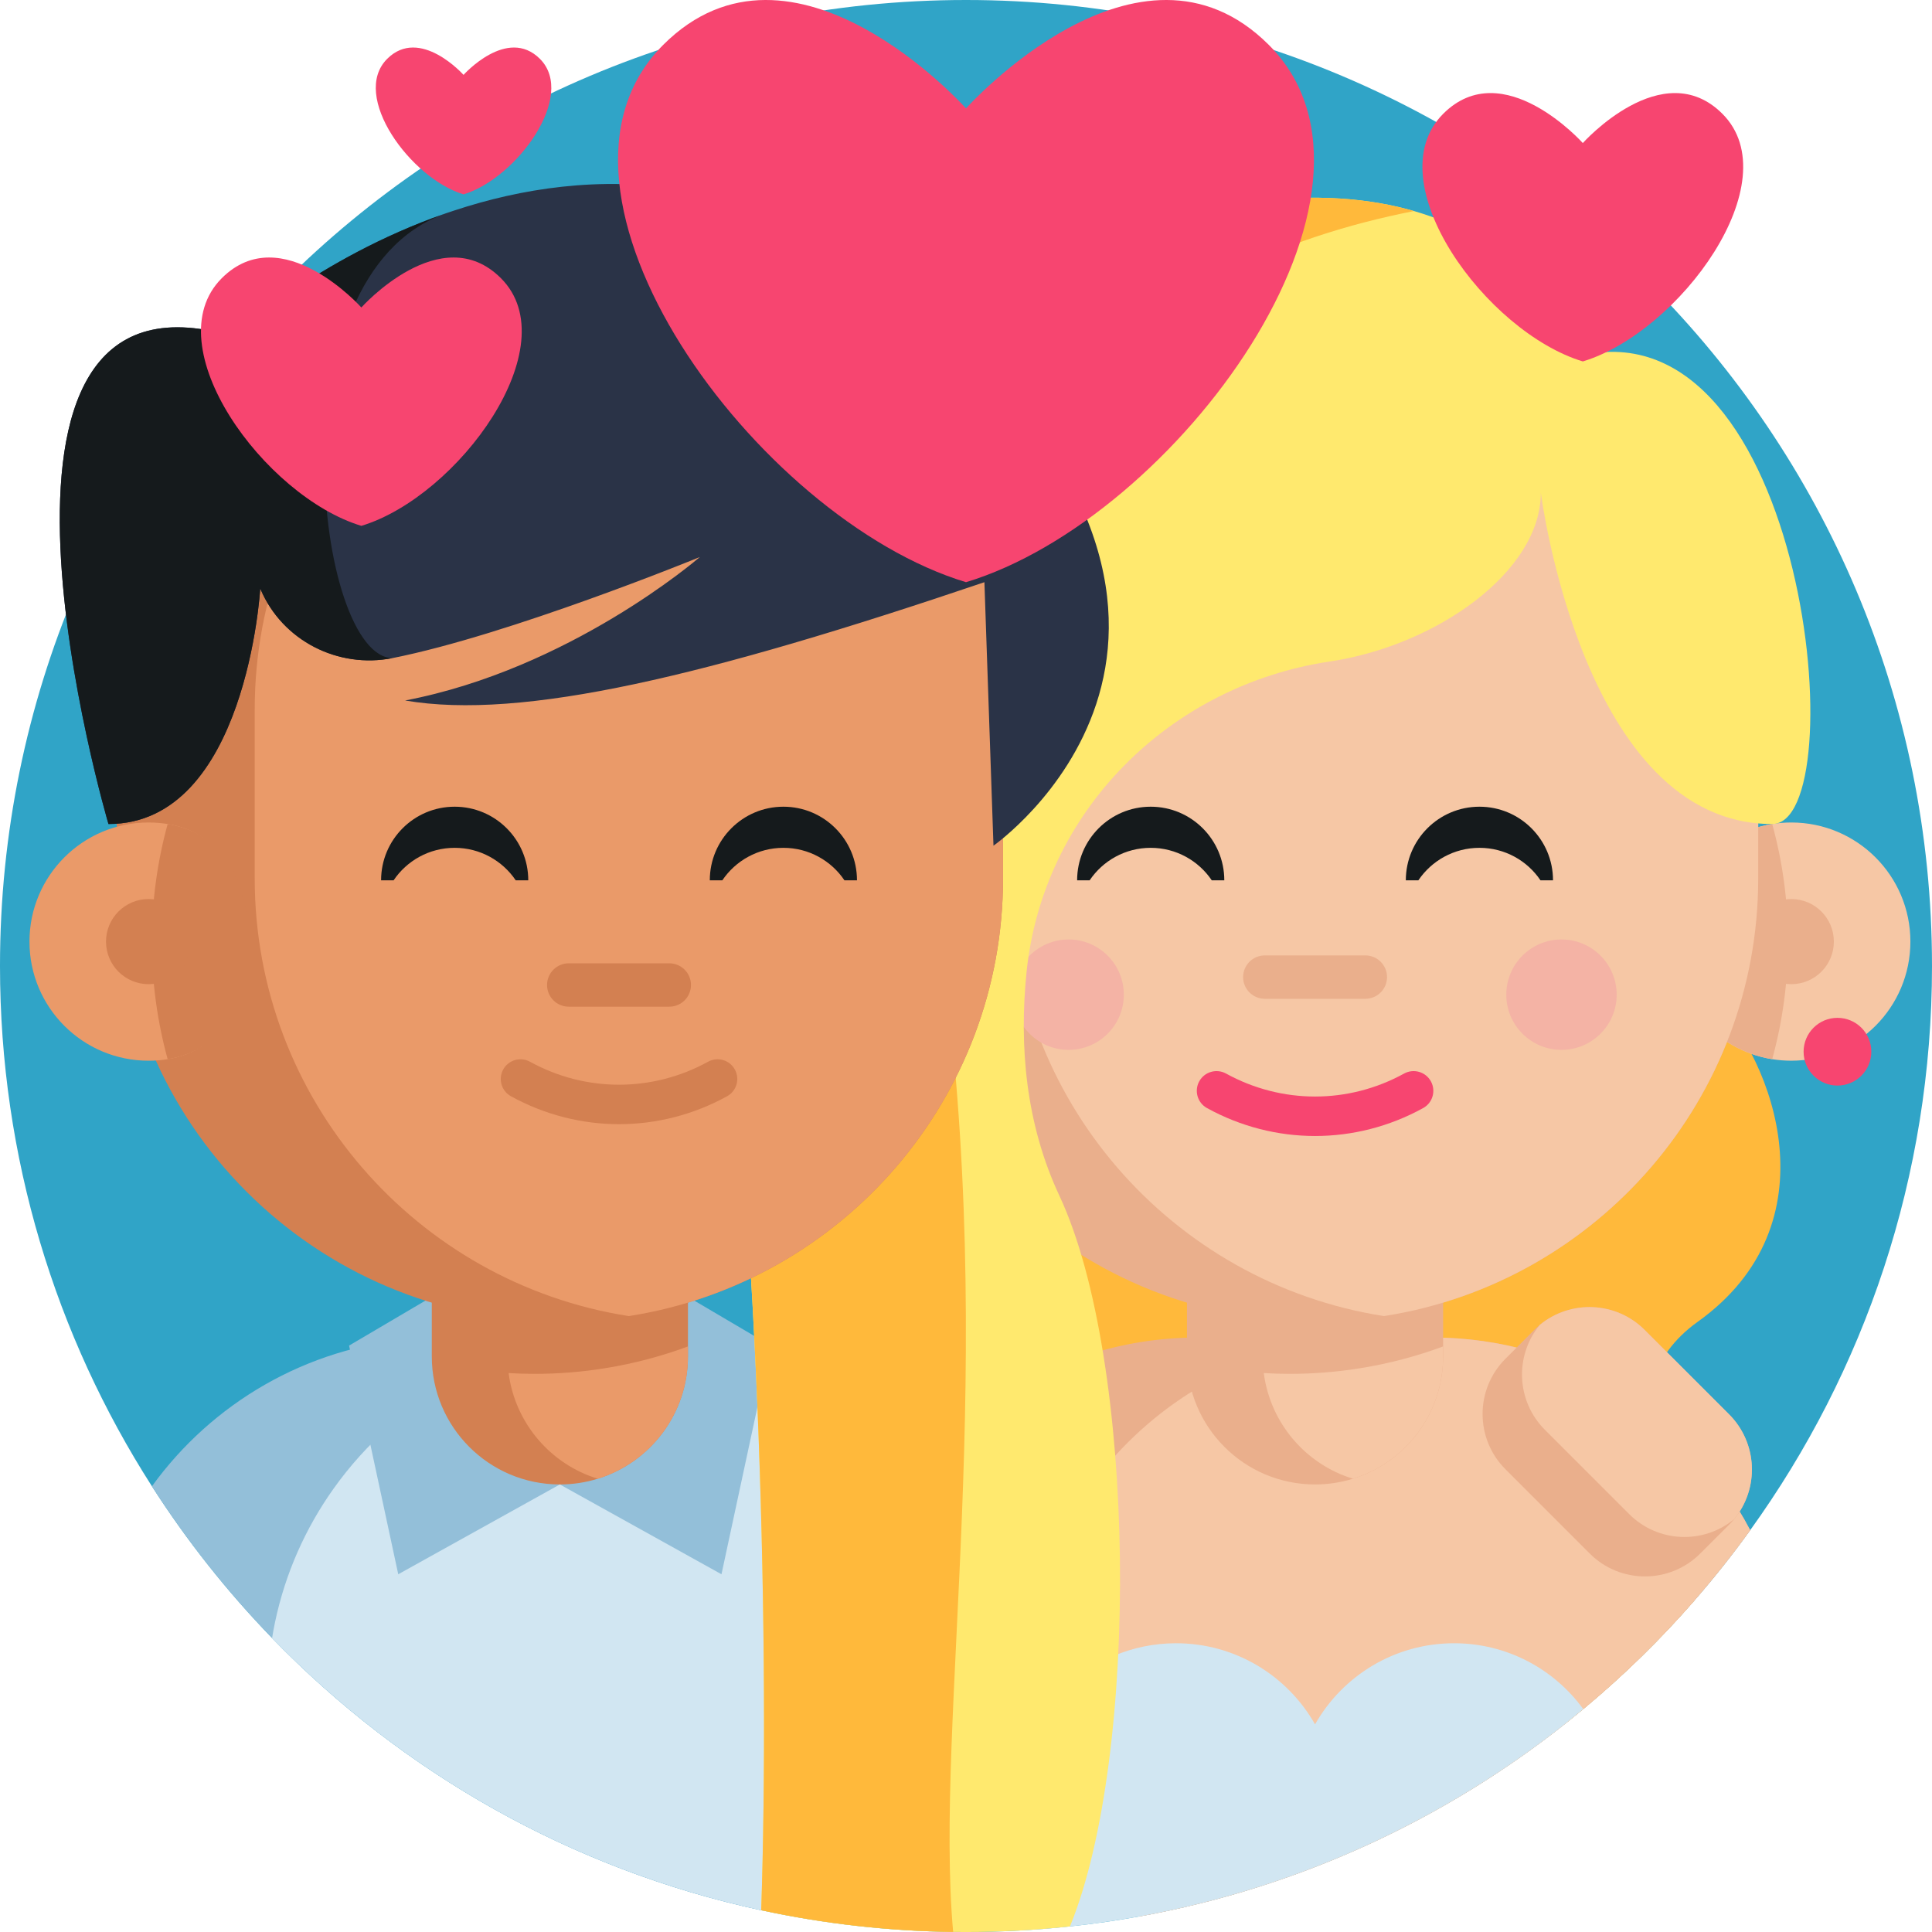 <svg height="512pt" viewBox="0 0 512 512" width="512pt" xmlns="http://www.w3.org/2000/svg"><path d="m512 256c0 55.809-17.855 107.445-48.18 149.516-4.629 6.426-9.539 12.621-14.742 18.578-9.039 10.387-18.914 20.02-29.5 28.828-1.504 1.242-3.02 2.477-4.543 3.688-32.195 25.57-70.688 43.543-112.777 51.211-.012 0-.012 0-.02 0-6.156 1.129-12.383 2.027-18.684 2.695-4.691.512-9.426.898-14.191 1.141-4.418.23-8.879.344-13.363.344-1.141 0-2.266-.012-3.406-.02-17.273-.23-34.125-2.164-50.418-5.652-.145-.035-.301-.066-.449-.098-50.289-10.855-95.086-36.484-129.617-72.129-11.902-12.285-22.582-25.754-31.848-40.219-25.488-39.797-40.262-87.109-40.262-137.883 0-141.387 114.613-256 256-256s256 114.613 256 256zm0 0" fill="#30a4c7"/><path d="m274.496 449.578v29.246c-22.238 12.621-46.562 22.004-72.32 27.504-.145-.035-.301-.066-.449-.098-50.289-10.855-95.086-36.484-129.617-72.129-11.902-12.285-22.582-25.754-31.848-40.219 15.84-21.922 40.812-36.809 69.348-39.117 2.57-.211 5.164-.316 7.785-.316h61.953c7.324 0 14.449.816 21.293 2.383 42.297 9.676 73.855 47.531 73.855 92.746zm0 0" fill="#93bfd9"/><path d="m274.496 449.578v29.246c-22.246 12.621-46.562 22.004-72.32 27.504-.145-.035-.301-.066-.449-.098-50.289-10.855-95.086-36.484-129.617-72.129.219-1.41.48-2.801.773-4.188 2.715-12.957 8.074-24.934 15.484-35.359 17.242-24.273 45.59-40.105 77.625-40.105h13.355c52.559 0 95.148 42.59 95.148 95.129zm0 0" fill="#d1e6f2"/><path d="m148.367 393.395-42.828 23.801-13.031-60.602 26.613-15.676" fill="#93bfd9"/><path d="m148.367 393.395 42.832 23.801 13.027-60.602-26.613-15.676" fill="#93bfd9"/><path d="m182.316 317.801v41.656c0 15.25-10.055 28.141-23.906 32.422-3.168.984-6.547 1.516-10.043 1.516-18.742 0-33.938-15.191-33.938-33.938v-41.656zm0 0" fill="#d38051"/><path d="m182.316 356.82v2.637c0 15.25-10.055 28.141-23.906 32.422-12.496-3.84-21.891-14.707-23.625-28 2.266.137 4.547.207 6.836.207 6.422 0 12.719-.508 18.852-1.516 7.555-1.215 14.855-3.16 21.844-5.75zm0 0" fill="#ea9a69"/><path d="m274.496 449.578v29.246c-14.902 8.453-30.73 15.453-47.305 20.816v-50.062zm0 0" fill="#f6c7a5"/><path d="m449.859 350.324c-25.266 18.043-11.629 53.551-.781 73.77-9.039 10.387-18.914 20.02-29.5 28.828-1.504 1.242-3.02 2.477-4.543 3.688l-49.812 20.145-118.074-66.871 20.48-177.121 186.715 32.621c15.305 15.309 32.086 58.816-4.484 84.941zm0 0" fill="#ffb93b"/><path d="m463.82 405.516c-37.898 52.59-95.273 90.215-161.562 102.305-.012 0-.012 0-.02 0-2.352-.418-4.691-.887-7.023-1.379-7.805-1.652-15.465-3.656-22.988-5.996-.418-.137-.836-.262-1.254-.398-.281-.086-.555-.18-.836-.273-16.727-5.359-32.715-12.422-47.75-20.949v-29.246c0-35.285 19.203-66.09 47.75-82.504 7.742-4.465 16.164-7.859 25.078-9.992 4.711-1.137 9.562-1.922 14.523-2.316 2.57-.211 5.164-.316 7.785-.316h61.953c7.324 0 14.449.816 21.293 2.383.348.086.691.156 1.023.242 8.914 2.141 17.336 5.535 25.078 10 15.676 9.027 28.539 22.379 36.949 38.441zm0 0" fill="#eaaf8c"/><path d="m463.82 405.516c-37.898 52.59-95.273 90.215-161.562 102.305-10.668-1.934-21.105-4.547-31.285-7.773v-50.469c0-52.539 42.602-95.129 95.148-95.129h13.355c36.652 0 68.449 20.711 84.344 51.066zm0 0" fill="#f6c7a5"/><path d="m382.445 317.801v41.656c0 15.25-10.055 28.141-23.906 32.422-3.168.984-6.547 1.516-10.043 1.516-18.742 0-33.938-15.191-33.938-33.938v-41.656zm0 0" fill="#eaaf8c"/><path d="m382.445 356.82v2.637c0 15.25-10.055 28.141-23.906 32.422-12.496-3.84-21.891-14.707-23.625-28 2.266.137 4.547.207 6.836.207 6.422 0 12.719-.508 18.848-1.516 7.559-1.215 14.859-3.16 21.848-5.75zm0 0" fill="#f6c7a5"/><path d="m253.859 249.535c0 15.711-11.477 28.742-26.508 31.16-1.645.266-3.332.402-5.059.402-17.434 0-31.562-14.125-31.562-31.562s14.129-31.566 31.562-31.566c1.727 0 3.414.141 5.059.406 15.031 2.418 26.508 15.445 26.508 31.16zm0 0" fill="#f6c7a5"/><path d="m253.859 249.535c0 15.711-11.477 28.742-26.508 31.16-2.73-9.93-4.191-20.379-4.191-31.16 0-10.785 1.461-21.234 4.191-31.16 15.031 2.418 26.508 15.445 26.508 31.16zm0 0" fill="#eaaf8c"/><path d="m233.578 249.535c0 6.23-5.051 11.281-11.285 11.281-6.23 0-11.281-5.051-11.281-11.281 0-6.23 5.051-11.281 11.281-11.281 6.234 0 11.285 5.051 11.285 11.281zm0 0" fill="#eaaf8c"/><path d="m443.145 249.535c0 15.711 11.477 28.742 26.508 31.16 1.645.266 3.332.402 5.059.402 17.438 0 31.562-14.125 31.562-31.562s-14.125-31.566-31.562-31.566c-1.727 0-3.414.141-5.059.406-15.031 2.418-26.508 15.445-26.508 31.16zm0 0" fill="#f6c7a5"/><path d="m443.145 249.535c0 15.711 11.477 28.742 26.508 31.16 2.73-9.93 4.191-20.379 4.191-31.16 0-10.785-1.457-21.234-4.191-31.16-15.031 2.418-26.508 15.445-26.508 31.16zm0 0" fill="#eaaf8c"/><path d="m485.992 249.535c0 6.23-5.051 11.281-11.281 11.281-6.23 0-11.281-5.051-11.281-11.281 0-6.23 5.051-11.281 11.281-11.281 6.23 0 11.281 5.051 11.281 11.281zm0 0" fill="#eaaf8c"/><path d="m465.945 188.039v44.723c0 58.441-42.695 106.926-98.598 115.922-.188.031-.387.062-.574.094-5.945.949-12.047 1.422-18.277 1.422-64.855 0-117.434-52.582-117.434-117.438v-44.723c0-13.656 2.328-26.781 6.633-38.973 16.062-45.707 59.613-78.473 110.801-78.473h.012c6.219 0 12.328.48 18.285 1.422 56.176 8.777 99.152 57.383 99.152 116.023zm0 0" fill="#eaaf8c"/><path d="m465.945 188.039v44.723c0 58.441-42.695 106.926-98.598 115.922-.188.031-.387.062-.574.094-56.176-8.777-99.141-57.387-99.141-116.016v-44.723c0-58.641 42.977-107.246 99.16-116.023 56.176 8.777 99.152 57.383 99.152 116.023zm0 0" fill="#f6c7a5"/><path d="m428.438 263.598c0 8.078-6.551 14.629-14.629 14.629s-14.629-6.551-14.629-14.629c0-8.082 6.551-14.629 14.629-14.629s14.629 6.547 14.629 14.629zm0 0" fill="#f4b3a5"/><path d="m297.824 263.598c0 8.078-6.551 14.629-14.629 14.629-8.078 0-14.629-6.551-14.629-14.629 0-8.082 6.551-14.629 14.629-14.629 8.078 0 14.629 6.547 14.629 14.629zm0 0" fill="#f4b3a5"/><path d="m411.566 233.293h-3.324c-3.488-5.191-9.434-8.609-16.172-8.609-6.742 0-12.688 3.418-16.188 8.609h-3.324c0-10.773 8.738-19.508 19.512-19.508 10.77 0 19.496 8.734 19.496 19.508zm0 0" fill="#151a1c"/><path d="m324.453 233.293h-3.324c-3.5-5.191-9.445-8.609-16.184-8.609-6.738 0-12.684 3.418-16.176 8.609h-3.32c0-10.773 8.723-19.508 19.496-19.508 10.773 0 19.508 8.734 19.508 19.508zm0 0" fill="#151a1c"/><path d="m361.828 264.691h-26.645c-3.172 0-5.746-2.574-5.746-5.746 0-3.176 2.574-5.75 5.746-5.75h26.645c3.176 0 5.75 2.574 5.75 5.75 0 3.172-2.574 5.746-5.75 5.746zm0 0" fill="#eaaf8c"/><path d="m348.508 301.051c-9.836 0-19.668-2.465-28.633-7.395-2.527-1.387-3.453-4.562-2.062-7.094 1.391-2.527 4.566-3.449 7.094-2.062 14.777 8.125 32.422 8.125 47.199 0 2.527-1.387 5.703-.465 7.094 2.062 1.391 2.531.469 5.707-2.062 7.094-8.961 4.93-18.797 7.395-28.629 7.395zm0 0" fill="#f74570"/><path d="m419.578 452.922c-33.09 27.523-73.234 46.863-117.32 54.898-.012 0-.012 0-.02 0-10.742 1.965-21.715 3.262-32.875 3.836 0-3.617-.008-7.648-.008-12.133v-21.723c0-23.375 18.941-42.32 42.316-42.32 15.801 0 29.559 8.664 36.832 21.496 7.273-12.832 21.035-21.496 36.832-21.496 14.078 0 26.543 6.867 34.242 17.441zm0 0" fill="#d1e6f2"/><path d="m469.648 218.375c-50.215 0-61.312-87.793-61.312-87.793 0 20.898-27.66 40.488-55.922 44.719-42.434 6.344-76.039 39.699-80.375 82.383-1.984 19.664-.188 40.184 8.715 59.203 20.418 43.656 21.398 148.156 2.801 193.629-4.691.512-9.426.898-14.191 1.141-4.418.23-8.879.344-13.363.344-1.141 0-2.266-.012-3.406-.02-17.43-.23-34.441-2.195-50.867-5.75 2.27-67.195-.426-181.359-11-256.699-19.855-141.543 67.918-186.555 140.016-195.961 72.098-9.402 87.77 40.754 87.77 40.754 60.605-14.629 73.145 124.051 51.137 124.051zm0 0" fill="#ffe96e"/><path d="m249.238 249.531c15.707 111.918-1.672 206.168 3.355 262.449-17.43-.23-34.441-2.195-50.867-5.75 2.27-67.195-.426-181.359-11-256.699-19.855-141.543 67.918-186.555 140.016-195.961 17.941-2.34 32.391-.992 43.98 2.363-68.746 13.449-144.02 61.461-125.484 193.598zm0 0" fill="#ffb93b"/><path d="m495.922 278.711c0 4.957-4.02 8.977-8.977 8.977-4.957 0-8.973-4.02-8.973-8.977 0-4.957 4.016-8.973 8.973-8.973 4.957 0 8.977 4.016 8.977 8.973zm0 0" fill="#f74570"/><path d="m265.816 188.039v44.723c0 58.441-42.695 106.926-98.598 115.922-.188.031-.387.062-.574.094-5.945.949-12.047 1.422-18.273 1.422-64.859 0-117.438-52.582-117.438-117.438v-44.723c0-13.656 2.328-26.781 6.633-38.973 16.062-45.707 59.613-78.473 110.805-78.473h.008c6.219 0 12.332.48 18.285 1.422 56.176 8.777 99.152 57.383 99.152 116.023zm0 0" fill="#d38051"/><path d="m265.816 188.039v44.723c0 58.441-42.695 106.926-98.598 115.922-.188.031-.387.062-.574.094-56.172-8.777-99.141-57.387-99.141-116.016v-44.723c0-58.641 42.977-107.246 99.16-116.023 56.176 8.777 99.152 57.383 99.152 116.023zm0 0" fill="#ea9a69"/><path d="m164.047 297.918c-9.836 0-19.668-2.465-28.633-7.395-2.527-1.387-3.453-4.566-2.062-7.094 1.391-2.527 4.566-3.449 7.094-2.062 14.777 8.125 32.422 8.125 47.199 0 2.527-1.391 5.703-.469 7.094 2.062 1.391 2.527.469 5.707-2.062 7.094-8.961 4.93-18.797 7.395-28.629 7.395zm0 0" fill="#d38051"/><path d="m177.367 266.781h-26.645c-3.172 0-5.746-2.57-5.746-5.746 0-3.176 2.574-5.746 5.746-5.746h26.645c3.176 0 5.75 2.57 5.75 5.746 0 3.172-2.574 5.746-5.75 5.746zm0 0" fill="#d38051"/><path d="m263.281 224.121-2.402-69.832c-73.508 24.902-122.473 36.656-153.527 31.348 43.531-8.316 77.336-37.344 78.105-38.012-.906.375-50.531 20.637-81.406 26.77-14.48 2.871-29.184-4.609-34.984-18.191-.039-.074-.07-.156-.102-.23 0 0-3.629 62.402-40.219 62.402 0 0-44.941-152.266 32.902-129.277 0 0 22.52-20.676 56.133-32.434.125-.043.25-.082.387-.137.367-.133.742-.258 1.117-.375.398-.125.773-.25 1.129-.375 35.547-11.723 82.766-12.945 128.793 29.664 91.43 84.637 14.074 138.68 14.074 138.68zm0 0" fill="#2a3347"/><path d="m104.051 174.395c-14.48 2.871-29.184-4.609-34.98-18.191-.043-.074-.074-.156-.105-.23 0 0-3.625 62.402-40.219 62.402 0 0-44.941-152.266 32.902-129.277 0 0 22.52-20.676 56.133-32.434-46.133 16.801-33.969 117.73-13.73 117.73zm0 0" fill="#151a1c"/><path d="m227.109 233.293h-3.324c-3.488-5.191-9.434-8.609-16.172-8.609-6.742 0-12.688 3.418-16.188 8.609h-3.32c0-10.773 8.734-19.508 19.508-19.508 10.77 0 19.496 8.734 19.496 19.508zm0 0" fill="#151a1c"/><path d="m139.996 233.293h-3.324c-3.5-5.191-9.445-8.609-16.184-8.609s-12.684 3.418-16.176 8.609h-3.32c0-10.773 8.723-19.508 19.496-19.508 10.773 0 19.508 8.734 19.508 19.508zm0 0" fill="#151a1c"/><path d="m64.145 249.535c0 15.715-4.684 28.742-19.715 31.16-1.641.266-3.332.406-5.055.406-17.438 0-31.566-14.129-31.566-31.566s14.129-31.566 31.566-31.566c1.723 0 3.414.141 5.055.406 15.031 2.418 19.715 15.445 19.715 31.16zm0 0" fill="#ea9a69"/><path d="m65.715 249.535c0 15.715-6.254 28.742-21.285 31.16-2.73-9.93-4.188-20.375-4.188-31.16s1.457-21.23 4.188-31.16c15.031 2.418 21.285 15.445 21.285 31.16zm0 0" fill="#d38051"/><path d="m50.656 249.535c0 6.23-5.051 11.281-11.281 11.281s-11.281-5.051-11.281-11.281c0-6.23 5.051-11.281 11.281-11.281s11.281 5.051 11.281 11.281zm0 0" fill="#d38051"/><g fill="#f74570"><path d="m336.254 11.902c-34.445-34.445-80.254 16.828-80.254 16.828s-45.809-51.273-80.254-16.828c-38.832 38.832 24.594 125.559 80.254 142.387 55.66-16.828 119.086-103.555 80.254-142.387zm0 0"/><path d="m132.754 73.727c-15.879-15.875-36.992 7.758-36.992 7.758s-21.113-23.633-36.992-7.758c-17.898 17.898 11.336 57.875 36.992 65.629 25.656-7.754 54.891-47.73 36.992-65.629zm0 0"/><path d="m143.086 15.598c-8.688-8.688-20.242 4.246-20.242 4.246s-11.555-12.934-20.242-4.246c-9.793 9.797 6.203 31.672 20.242 35.914 14.039-4.242 30.039-26.117 20.242-35.914zm0 0"/><path d="m456.449 30.152c-15.875-15.875-36.988 7.758-36.988 7.758s-21.117-23.633-36.992-7.758c-17.898 17.902 11.336 57.875 36.992 65.633 25.652-7.758 54.891-47.73 36.988-65.633zm0 0"/></g><path d="m459.555 402.598c-.418.512-.867 1.004-1.348 1.484l-7.625 7.617c-8.09 8.09-21.203 8.09-29.289 0l-22.328-22.328c-8.09-8.086-8.09-21.203 0-29.289l7.617-7.629c.48-.48.969-.93 1.48-1.348 8.141-6.707 20.199-6.258 27.805 1.348l22.34 22.34c7.609 7.609 8.059 19.668 1.348 27.805zm0 0" fill="#eaaf8c"/><path d="m459.555 402.598c-8.137 6.711-20.195 6.262-27.805-1.348l-22.34-22.34c-7.605-7.605-8.055-19.664-1.348-27.805 8.141-6.707 20.199-6.258 27.805 1.348l22.34 22.34c7.609 7.609 8.059 19.668 1.348 27.805zm0 0" fill="#f6c7a5"/></svg>
